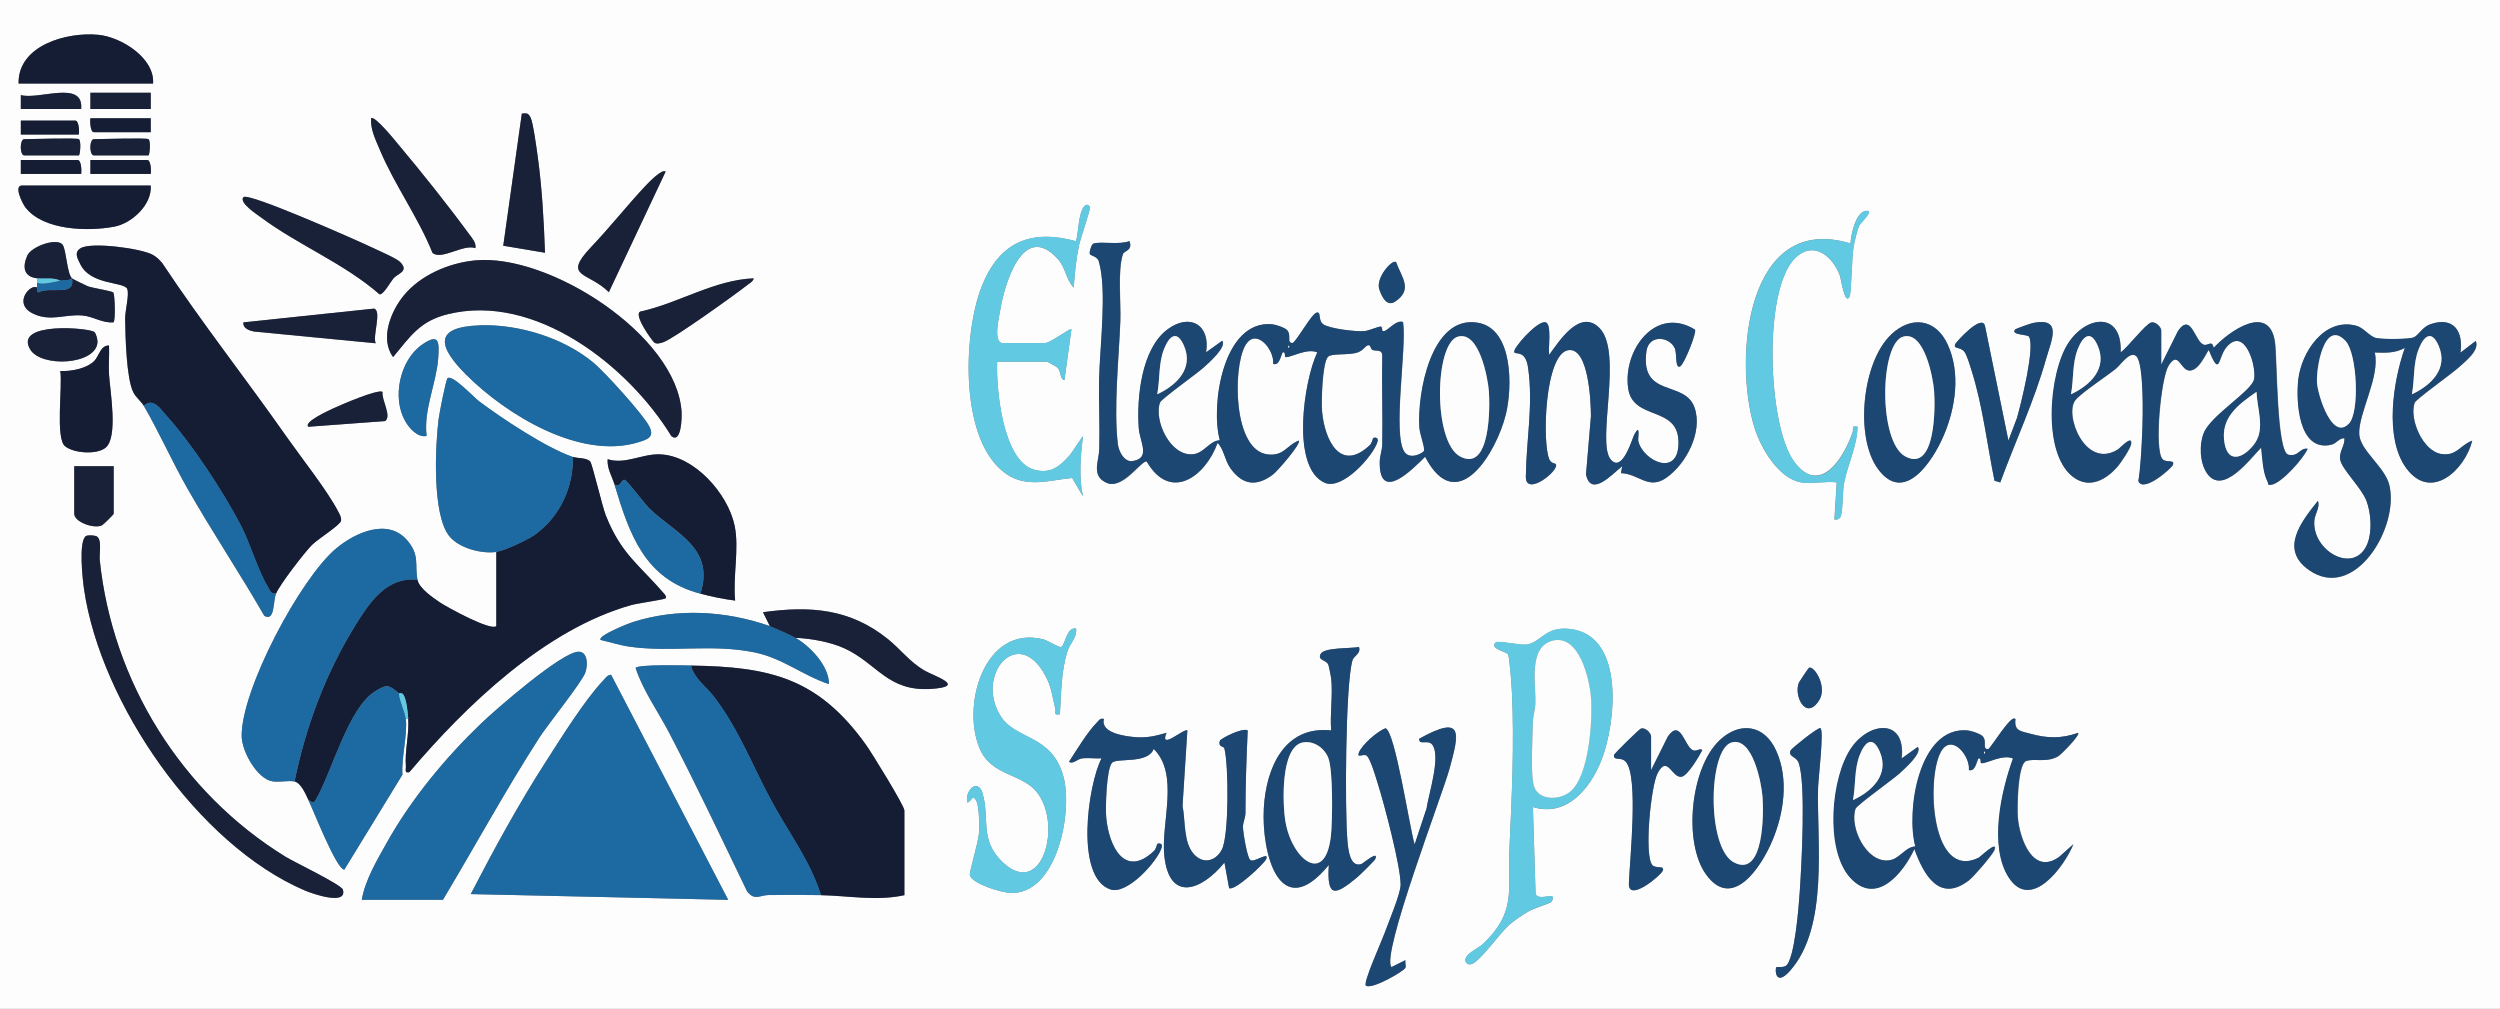 <svg xmlns="http://www.w3.org/2000/svg" id="Layer_2" viewBox="0 0 300 121.06"><rect x="0" y="0" width="300" height="121.06" fill="#808080" stroke="none"/><defs><style>.cls-1{fill:#61cae2;}.cls-2{fill:#192138;}.cls-3{fill:#1c6aa1;}.cls-4{fill:#151d35;}.cls-5{fill:#1c4773;}.cls-6{fill:#fdfdfd;}</style></defs><g id="Layer_1-2"><path class="cls-6" d="M300,0v121.06H0V0h300ZM18.37,10.02c.2-3.07-3.83-5.57-6.54-5.84-3.78-.38-9.69,1.25-9.6,5.84h16.14ZM9.74,13.08c.32-3.54-5.08-1.06-7.24-1.67v1.67h7.24ZM18.09,11.13h-7.24v1.95h7.24v-1.95ZM65.4,30.33c-.13-3.77-.35-7.77-.87-11.51-.13-.92-.55-4.11-.86-4.71-.3-.56-.44-.53-1.05-.48l-2.23,15.86,5.01.84ZM18.09,14.19h-7.24c-.07.4,0,1.67.42,1.67h6.82v-1.67ZM57.05,29.78c.1-.66-.36-1.15-.72-1.64-2.49-3.4-5.75-7.5-8.47-10.73-.29-.34-2.94-3.65-3.33-3.21-.09,1.34.56,2.6,1.06,3.8,1.75,4.19,4.6,8.09,6.31,12.34,1.05.94,3.72-1.11,5.15-.56ZM9.46,16.14c.07-.4,0-1.67-.42-1.67H2.5v1.67h6.96ZM9.46,16.7c-.27-.18-5.6,0-6.54,0-.57,0-.57,1.95,0,1.95h6.54c.14,0,.32-1.74,0-1.95ZM17.81,16.7c-.27-.18-5.6,0-6.54,0-.57,0-.57,1.95,0,1.95h6.54c.14,0,.32-1.74,0-1.95ZM9.74,20.87c.07-.4,0-1.67-.42-1.67H2.5v1.67h7.24ZM18.09,20.87c.07-.4,0-1.67-.42-1.67h-6.82v1.67h7.24ZM79.87,20.6c-.4-.39-2.06,1.33-2.37,1.66-2.23,2.37-4.24,4.93-6.55,7.37-3.52,3.71-.39,2.94,2.11,5.43l6.81-14.46ZM18.09,22.26H2.64c-1.02,0,.03,2.15.42,2.64,2.14,2.77,7.5,2.9,10.65,2.3,2.13-.4,4.55-2.66,4.38-4.94ZM29.22,23.66c-.59.65,1.7,2.13,2.14,2.45,4.4,3.28,9.97,5.51,14.19,9.21.47.07,1.29-1.46,1.65-1.89.53-.64,1.95-.84.82-1.99-.43-.44-2.58-1.36-3.3-1.71-1.5-.72-14.93-6.69-15.49-6.07ZM119.67,43.41h5.98c.07,0,1.16.61,1.24.7.47.49.26,1.35.84,1.52l.84-6.12c-.16-.17-2.55,1.67-3.2,1.67h-5.01c-1.25,0-.47-3.13-.34-3.95.51-3.06,2.7-10.72,6.87-6.2,1.02,1.1.99,2.47,1.95,3.48.12-1.66.3-3.44.64-5.07.17-.81,1.37-4.27,1.31-4.53s-.38-.52-.69-.14c-.7.84-.67,3.08-.98,4.18-5.53-1.52-9.27.19-11.34,5.49-2.23,5.7-2.69,18.59,3.01,22.46,2.47,1.68,5.16.72,7.87.46l1.29,2.2c-.52-2.38-.28-4.84,0-7.23l-1.52,2.23c-1.23,1.38-2.31,2.36-4.33,1.81-3.76-1.02-4.59-9.7-4.44-12.95ZM216.09,57.88c1.24.22,3-.16,4.31,0l-.28,4.45c.38.08.67-.1.79-.46.25-.79.16-2.88.4-4.05.44-2.16,1.54-4.33,1.59-6.62-.83-.14-.44.22-.59.65-1.04,3.1-3.96,7.76-7.05,3.5s-3.75-20.45.11-24.34c2.21-2.23,4.55-.3,5.43,2.11.11.3.56,3.52,1.13,2.5.25-.44.27-4.75.48-5.92.12-.68.43-2.06.7-2.64.16-.33,1.94-1.96.75-1.75s-1.75,2.85-1.81,3.9c-12.54-3.81-14.09,14-11.49,22.2.74,2.34,2.85,5.99,5.51,6.46ZM4.45,33.4v1.11c-.72-.56-3.02,1.89-.48,3.12,2.08,1.01,3.81.04,5.9.22,1.37.12,2.41.95,3.75.82.24-.23.16-3.27-.03-3.57-.11-.18-2.46-.54-3.02-.74-.24-.09-1.88-.89-1.95-.97-.59-.63-.66-3.28-1.09-3.99-.57-.95-3.77.12-4.27,1.28-.61,1.4-.39,2.53,1.18,2.71ZM135.53,28.94c-1.25.46-3.22.02-4.26.27-.28.07-.52.98-.49,1.22.04.29.89.28,1.09.93,1.01,3.41.11,10.41.04,14.13-.05,2.79.09,5.59.02,8.37-.04,1.49-1.08,3.24.9,4.09s4.14-2.73,4.79-2.57c2.84,4.92,7.06,1.8,8.5-2.23.78.76.83,2.04,1.55,3.04,1.46,2.05,3.16,2.24,5.14.72.47-.36,3.4-3.69,3.05-4.04-1.48.61-1.79,1.89-3.73,1.66-4.14-.49-4.19-10.24-2.73-12.99,1.27-2.38,3.57.42,3.4,2.14.73.19.87-.86,1.12-1.39.48-.13.12.57.42.57.65,0,2.56-1.11,3.75-.57-1.61,3.34-3.23,13.86.91,15.65,2.1.91,5.81-3.23,6.32-4.95.15-.51-.37-.55-.54-.4-.04.03-.11.57-.4.84-3.53,3.32-5.41-.63-5.72-4.05-.1-1.15.02-5.75.69-6.54.41-.49,2.58-.17,3.61-.56.62-.24.89-.73,1.13-.82.47-.19.32.38.62.53.38.19,1.18-.15,1.18.71-.06,3.53.07,7.06,0,10.59-.01.74-.31,1.42-.31,2.21-.01,4.79,3.8.95,5.45-.69,3.83,7.39,8.55-.5,9.68-5.07.78-3.16.93-10.27-3.34-11.01-5.66-.98-7.3,8.58-7.03,12.59.05.74.64,2.29.57,2.75-.04.25-1.68,1.19-2.37.15-1.45-2.15.31-12.5-.16-15.57-.89-.38-2.03,1.37-2.47,1.06-.05-.04-.02-.51-.19-.52-.31-.03-1.38.48-1.96.54-.99.1-4.2-.29-4.96-.82-.69-.49-.18-1.65-.85-1.37-.61.26-2.1,3.03-2.79,3.61-.82.06-.12-.89-.69-1.53-.26-.3-1.37-.67-1.81-.71-5.9-.53-7.4,9.77-6.27,13.92-1.27.06-1.85,1.54-3.22,1.68-2.71.27-4.72-4.03-3.96-6.21.15-.42,4.48-3.51,5.25-4.21.54-.5,2.79-2.44,2.22-3.2l-1.94,1.39c.54-3.28-1.91-4.75-4.59-2.78-3.17,2.32-3.74,8.22-3.49,11.84.11,1.68,1.51,3.66-.76,3.99-1,.14-1.65-1.19-1.75-2.04-.51-4.32.12-10.33.3-14.74.09-2.19-.34-6.11.31-8.05.15-.44,1.21-.41.79-1.56ZM17.25,48.7c1.88,3.23,3.39,6.68,5.24,9.93,2.94,5.16,6.27,10.14,9.22,15.27,1.28.75,1.04-1.74,1.4-2.65.42-1.06,3.41-4.94,4.31-5.85.72-.73,3.45-2.43,3.5-2.92.04-.42-.16-.72-.33-1.07-1.29-2.51-4.39-6.41-6.13-8.89-4.92-7.02-10.24-13.77-14.98-20.92-.34-.42-.71-.78-1.19-1.04-1.39-.76-7.44-1.58-8.66-.75-.77.52-.32,1.21,0,1.89,1.21,2.56,5.32,2.08,5.64,2.99.25.72-.27,2.56-.26,3.59.03,2.1.15,7.09.97,8.77.33.67.96,1.11,1.27,1.65ZM56.99,31.25c-3.14.31-6.54,1.76-8.56,4.24-1.54,1.89-2.86,5.17-1.26,7.36,2.07-2.48,3.19-4.31,6.54-5.14,10.48-2.61,21.67,6.16,26.85,14.62,1.19.96,1.28-2.19,1.23-2.89-.56-9.2-15.93-19.07-24.8-18.19ZM167.53,31.45c-.48-.36-2.46,1.92-2.02,3.26.31.95.91,2.14,1.9,1.49,2.2-1.45.75-2.95.12-4.74ZM90.45,33.4c-4.72.2-8.89,2.92-13.44,3.95-1.33.06,1.32,3.67,1.52,3.78.32.18.75.03,1.07-.07,1.22-.41,8.67-5.75,10.1-6.88.27-.21.67-.42.74-.78ZM45.08,41.19c-.37-.92.75-3.86-.18-4.15l-15.68,1.65c-.09.72.7.98,1.27,1.1l14.6,1.41ZM185.9,42.58c-.14-.69.35-3.68-.43-3.89-.97-.26-4.07,3.25-3.75,3.61.25.28,1.34-.28,1.65,1.84.64,4.47-.22,8.68-.27,13.07-.03,2.5,4.11-.79,3.59-1.5-.08-.11-.52-.09-.74-.51-.92-1.79-.63-12.9,2.32-13.18,2.4-.23,2.65,6.36,2.64,7.96l-.59,6.95c.58,2.83,3.14-.02,4.34-.97l-.14.83c2.12.06,3.27,2.05,5.43.56,2.4-1.67,4.4-5.51,3.4-8.41-1.16-3.38-6.55-1.1-5.78-6.77.28-2.07,2.8-1.8,3.42-.33.24.56.01,2.45.62,2.15.49-.24,2.03-4.11,1.79-4.42-4.76-2.93-8.68,2.5-8.02,7.05.57,3.92,5.98,2.03,6.04,6.42s-4.34,2.25-4.83-.13c-.06-.3.31-2.2-.47-.76-.25.47-1.45,4.73-2.85,2.98-1.72-2.13,1.54-12.91-1.35-15.77-2.35-2.33-4.83,1.61-6.02,3.24ZM226.91,40.17c-3.44,3.28-4.34,12.19-1.61,16.02,3.18,4.48,6.65-.88,7.96-3.97,1.42-3.33,2.02-7.47.47-10.87-1.41-3.1-4.37-3.53-6.82-1.19ZM241.01,52.87l-2.81-13.75c-.36-1.55-3.51,1.97-3.59,2.2-.2.6.57.26,1.09.86.33.38.69,1.64.86,2.2,1.35,4.19,1.9,8.99,2.78,13.31l.69.2c1.77-4.82,4.12-9.88,5.5-14.82.62-2.2,2.02-5.01-1.54-4.32-.28.05-2.07.69-2.15.77-.65.69,1.46.6,1.63.87.78,1.21-.96,8.07-1.43,9.76l-1.03,2.72ZM259.37,43.69v-4.04c0-.35-.64-1.1-1.2-.94-.69.19-2.84,3.05-3.67,3.58.2-4.85-3.97-4.5-6.21-1.21-2.42,3.55-3.32,13.79.8,16.36,1.86,1.16,3.72.05,4.99-1.38.41-.46,1.6-2.23,1.68-2.77.17-1.17-1.3.47-1.58.65-3.94,2.47-6.5-4.23-5.1-5.93.76-.92,3.71-2.83,4.86-3.77.59-.48,1.61-2.09,2.39-1.54,1.34.94.75,12.87.3,15.02.54,1.51,3.97-1.5,4.14-1.93.27-.69-.83-.21-1.25-.69-1.01-1.15-.19-9.76.74-11.23,1.07-1.69,1.38.15,2.19.52,1.33.61,2.45-2.38,2.64-2.38,1.37,3.42,1.05.87,2.13-.37,2.15-2.48,3.57,2.15,3.31,3.84-.22,1.42-5.2,4.35-6.05,6.49-.56,1.4-.48,3.52.36,4.79,1.87,2.83,5.2-1.7,6.53-3.05.14,1.25.19,2.99.77,4.1.13.25-.08.46.48.36,1.19-.21,3.81-3.12,4.32-4.31-.96-.14-1.08,1.01-2.32.71-1.42-.34-1.33-11.61-1.6-13.49-.67-4.75-5.49-1.35-7.35.67-.23-1.04-.67-.16-1.25-.4-1.03-.44-1.47-3.88-3.02-1.64l-1.99,3.99ZM295.27,42.3c.36-2.56-.84-4.3-3.55-3.4-1.01.33-1.48,1.34-2.03,1.59s-3.82.25-4.53.09c-.82-.19-1.47-1.23-2.41-1.48-3.8-1.01-6.55,3.14-6.94,6.44-.3,2.57-.01,8.76,3.95,7.84.66-.15.92-.8,1.59-.78.06.93-.67,1.6-.51,2.57.19,1.15,2.55,3.36,3.15,4.95.55,1.45.7,3.66.12,5.12-1.52,3.83-6.66.92-6.38-2.75.06-.84.72-1.59.43-2.37-2,2.52-4.62,5.81-1.07,8.3,5.46,3.83,10.87-5.12,9.64-10.2-.53-2.17-3.49-4.13-3.61-6.07-.16-2.48,2.54-6.95,1.86-9.84,1.26.05,2.49.09,3.62-.56-1.41,4.02-2.5,10.82.17,14.45,2.97,4.03,7.04.18,7.91-3.31-1.43.55-1.88,1.88-3.68,1.61-2.25-.33-3.91-4.21-3.23-6.16.15-.42,4.48-3.51,5.25-4.21s2.59-2.08,2.08-3.2l-1.81,1.39ZM57.55,39.04c-5.64.19-4.9,2.63-1.62,5.91,4.81,4.82,13.69,10.26,20.66,8.12,1.18-.36,2-.66,1.29-1.97-.79-1.46-5.26-6.4-6.64-7.56-3.59-3.01-9.03-4.67-13.69-4.51ZM11.34,39.86c-.52-.52-9.66-1.31-7.74,2.04,1.3,2.27,7.97,1.9,8.1-.84.01-.31-.15-.98-.36-1.19ZM51.2,52.32c-.39-3.14,1.17-6.31,1.39-9.33.15-2.06.08-3.03-1.92-1.65-2.69,1.85-3.67,6.41-2.02,9.22.5.86,1.48,1.97,2.56,1.75ZM13.08,41.47c-1.01-.04-1.22,1.32-1.76,1.85-.92.92-2.8,1.27-4.08,1.21.29,1.75-.62,8.07.58,9.03,1.04.83,3.8,1.04,4.86.17,1.53-1.25.53-6.84.41-8.78-.07-1.15.05-2.32,0-3.47ZM59.55,66.23v8.91c-.64.62-5.87-2.24-6.76-2.84-.84-.57-2.51-1.69-2.7-2.73-.33-1.84.3-2.95-1.24-4.74-2.33-2.7-6.24-.9-8.5.98-4.31,3.58-11.43,16.99-11.35,22.55.03,1.78,1.83,5.11,3.71,5.41.82.13,1.93-.14,2.63.02.8.18,1.35,1.58,1.67,2.23.58,1.16,3.36,8.33,4.31,8.34l6.97-11.39c-.14-2.05.62-4.77.41-6.69h.28c.12,1.98-.43,3.8-.28,5.71.03.41-.22.8.41.69,6.78-8.01,16.33-17.18,26.68-20.07.67-.19,3.93-.65,4.07-.8s-.02-.38-.17-.55c-2.98-3.46-5.17-4.76-7-9.39-.44-1.1-1.63-6.18-1.87-6.47-.4-.47-1.54-.37-2.09-.56-3.15-1.07-8.52-4.62-11.26-6.69-.62-.46-3.15-3.2-3.76-2.77-.21.14-1,4.29-1.08,4.9-.42,3.29-.77,11.39,1.23,14,1.15,1.5,3.89,2.22,5.69,1.96ZM45.91,47.04c-.44-.43-5.12,1.59-5.94,1.98-.3.14-3.62,1.61-2.96,2.19l9.2-.68c.84-.58-.47-2.6-.3-3.49ZM84.04,71.24c1.41.37,2.73.65,4.17.83-.29-2.88.51-6.2-.06-8.98-.79-3.85-4.83-8.43-8.98-8.57-2.15-.07-4.19,1.26-6.26.58-.09,1.12.53,2.05.83,3.06,1.81,6.01,3.63,11.33,10.3,13.08ZM13.64,55.94h-4.73v5.71c0,.98,2.34,1.84,3.33,1.39.14-.06,1.4-1.29,1.4-1.39v-5.71ZM10.33,64.32c-.94.6-.41,5.27-.24,6.43,2,13.61,13.66,30.64,26.5,36.12.81.35,5.1,1.87,4.56-.1-.16-.59-5.82-3.3-6.9-3.96-12.47-7.68-20.77-20.99-22.28-35.6-.08-.79.33-2.61-.46-2.88-.26-.09-.97-.13-1.18,0ZM95.45,76.53c1.85.08,4.16.49,5.84,1.25,3.97,1.8,5.19,5.23,10.45,4.88,4.38-.29.35-1.51-.86-2.23-1.76-1.04-2.83-2.53-4.33-3.74-4.56-3.67-9.34-4.02-15-3.23l.83,1.67c-5.29-1.85-11.1-2.19-16.48-.48-.4.13-4.23,1.63-3.84,2.14,1.16.26,2.33.64,3.51.81,5.01.7,9.81-.36,14.91.67,3.42.69,5.78,2.75,8.98,3.82.03-2.16-2.22-4.52-4.03-5.57ZM129.13,75.42c-1.17-.21-1.31,2.1-1.82,2.22-.28.06-1.57-.78-2.12-.92-7.17-1.81-9.95,8.23-7.51,13.36,1.4,2.94,4.82,2.79,6.6,4.81,3.3,3.76.87,13.05-3.9,8.63-2.92-2.7-1.56-5.38-2.49-8.36-.57-1.82-2.12-.32-1.82,1.13.29.03.56-.55.69-.55.86,0,.75,3.66.71,4.32-.08,1.03-1.17,4.62-1.09,4.95.27,1.07,3.81,2.09,4.84,2.14,5.6.26,7.54-9.68,6.4-13.93-1.37-5.09-5.68-4.39-7.51-7.24-3.17-4.9,1.97-11.02,5.28-5,.83,1.5.85,2.49,1.24,4.06.12.47-.27.81.56.67.16-2.5.14-5.17.91-7.57.32-1,1.18-1.63,1.03-2.72ZM183.95,96.85c4.05,1.24,6.86-2.21,8.2-5.57,1.75-4.4,2.91-14.96-3.69-15.79-3.01-.38-3.53,1.6-5.23,1.86-.81.12-3.49-.51-3.74-.26-.81.79,1.32,1.1,1.48,1.45.18.38.43,3.77.46,4.54.3,6.16-.01,12.5-.29,18.63-.23,5.13.88,7.71-3.18,11.57-.6.56-2.32,1.24-2.09,2.08.09.32.46.48.84.29,1.11-.57,3.21-3.58,4.32-4.59.62-.57,1.71-1.3,2.45-1.72.58-.33,2.59-.97,2.67-1.09.96-1.5-1.55.05-1.88-.99l-.32-10.39ZM159.74,81.4c.22,1.96-.16,4.26,0,6.26-5.62-.61-7.81,4.5-8.08,9.31-.3,5.42,1.92,14.01,7.8,6.83-.27,4.06.81,3.62,3.35,1.53.32-.26,2.14-2.05,2.22-2.23.49-1.15-1.49.53-1.66.59-1.4.45-1.59-1.81-1.68-2.81-.32-3.53-.25-18.74.61-21.65.15-.5,1.04-.79.78-1.58-1,.19-4.17.01-4.6.83s.7.69.93,1.31c.05.14.31,1.41.33,1.62ZM53.15,107.98c3.87-6.46,7.5-13.12,11.57-19.46,1.05-1.64,5.12-6.67,5.53-7.83.29-.82.33-2.47-.81-2.49-1.96-.03-9.97,6.95-11.7,8.61-4.33,4.16-8.37,9.05-11.31,14.29-1.18,2.11-2.62,4.53-3.01,6.87h9.74ZM82.93,79.87c-.99-.01-6.37-.16-6.67.29.87,2.67,2.7,5.23,4.03,7.78,3.27,6.26,6.29,12.67,9.35,19.03.92,1.17,1.51.45,2.59.44,2.08-.02,4.19-.03,6.27.01,3.29.07,6.74.73,10.02,0v-10.16c0-.57-3.96-6.97-4.62-7.9-5.73-7.98-11.45-9.35-20.98-9.49ZM217.07,80.15c-.09.06-1.14,1.64-1.19,1.74-.68,1.54.81,4.7,2.42,2.14,1.04-1.64-.67-4.27-1.23-3.88ZM87.38,107.98l-14.05-27.01c-.48.04-.68.42-.97.72-2.2,2.32-5.01,6.82-6.8,9.62-3.31,5.14-6.26,10.55-9.07,15.98l30.89.69ZM132.47,86.27c-.47-.1-.56.15-.83.42-1.13,1.15-2.45,3.34-3.35,4.72.47.34.96-.32,1.55-.4.76-.1,1.58.03,2.35-.01-1.65,3.21-3.22,14.36,1.1,15.74,2,.64,5.64-3.38,6.12-5.05.15-.51-.37-.55-.54-.4-.04.03-.11.57-.4.84-3.53,3.32-5.41-.63-5.72-4.05-.1-1.15.02-5.75.69-6.54.54-.64,4.3.19,5.01-1.67,3.07,3.02.9,8.75,1.26,12.66.53,5.83,4.47,4.37,7.23.98l.56,3.06c.62.42,4.2-2.9,4.45-3.48.43-1-1.57.54-1.91.1-.37-.23-.88-3.36-.88-3.98,0-.51.3-1.07.3-1.67,0-3.32.12-6.59.27-9.89-.6-.38-3.27.98-3.35,1.26-.21.79.48.61.55.89.52,1.95.57,10.47-.3,12.15-.7,1.34-2.17,1.8-3.31.6-1.34-1.42-1.04-4.05-1.41-5.85l.58-9.04c-.32-.36-3.43,2.49-2.5.28-1.33.37-2.31.63-3.72.52-1.26-.1-4.26-.51-3.79-2.19ZM241.84,86.27c-.49-.54-2.77,3.27-3.2,3.62-.82.06-.12-.89-.69-1.53-.26-.3-1.37-.67-1.81-.71-5.9-.53-7.4,9.77-6.27,13.92-1.27.06-1.85,1.54-3.22,1.68-2.71.27-4.72-4.03-3.96-6.21.15-.42,4.48-3.51,5.25-4.21.54-.5,2.79-2.44,2.22-3.2l-1.94,1.39c.54-4.74-3.72-4.51-5.97-1.37-2.52,3.51-3.2,12.44-.16,15.71s6.31-.57,7.66-3.48c1.12,3.06,2.98,6.51,6.55,3.76.58-.45,2.83-3.05,3.05-3.63.5-1.29-1.71.84-1.87.91-5.73,2.8-6.31-9.42-4.58-12.65,1.27-2.38,3.57.42,3.4,2.14.73.19.87-.86,1.12-1.39.48-.13.12.57.42.57.65,0,2.56-1.11,3.75-.57-1.43,3.93-2.91,10.55-.51,14.28,2.65,4.11,6.64-1.29,7.75-3.99l-1.69,1.51c-3.18,2.28-4.75-2.14-4.98-4.72-.09-1.04-.03-6.43,1.01-6.78s2.48.26,3.87-.59c.31-.19,2.63-2.52,2.36-2.79-2.03.72-3.74.67-5.8.09-1.11-.31-1.9-.29-1.72-1.76ZM169.76,101.3c-.57-1.77-2.34-13.66-3.5-13.91-.99.39-2.79,1.96-3.18,2.92-.3.75.62.04.97.4.46.46,1.09,2.67,1.33,3.42.75,2.39,2.73,9.86,2.71,12.05-.01,1.11-1.48,4.54-1.94,5.84-.32.89-2.59,5.9-2.23,6.26.8.49,4.62-1.8,4.74-2.14.08-.23-.05-.63,0-.92l-1.67.83c-1.3-1.4,6.1-20.65,6.96-23.79,1.19-4.33,1.71-6.57-3.62-3.62-.08.86,1,.07,1.53.69,1.12,1.31-.42,6.01-.66,7.69l-1.42,4.28ZM198.14,92.39v-4.04c0-.35-.64-1.1-1.2-.94-.22.06-3.16,2.96-3.25,3.17-.06.78.82.17,1.41.81,1.58,1.73.46,11.92.38,14.63-.07,2.29,3.83-.98,4.06-1.54.27-.69-.83-.21-1.25-.69-1-1.14-.18-9.52.65-11.05,1.22-2.26,1.72.75,2.92.44.71-.19,2.05-2.43,2.42-3.17-.24-.32-.65.2-1.11.01-1.02-.42-1.48-3.88-3.02-1.64l-1.99,3.99ZM206.31,88.87c-3.44,3.28-4.34,12.19-1.61,16.02,3.18,4.48,6.65-.88,7.96-3.97,1.42-3.33,2.02-7.47.47-10.87-1.41-3.1-4.37-3.53-6.82-1.19ZM218.46,87.39c-.25-.19-3.5,2.45-3.59,2.67-.32.78.68.68.97,1.49.89,2.51.35,12.3.13,15.47-.1,1.51-.59,8.24-1.69,8.9-.36.22-1.06.09-1.11.14-.2.18-.16,2.49,1.66.41,4.64-5.29,3.17-15.34,3.34-21.99.03-1.03.72-6.75.29-7.08Z"></path><path class="cls-4" d="M68.74,54.82c.55.19,1.68.09,2.09.56.25.29,1.44,5.37,1.87,6.47,1.83,4.63,4.02,5.93,7,9.39.15.17.31.4.17.55s-3.4.61-4.07.8c-10.36,2.89-19.9,12.06-26.68,20.07-.63.12-.38-.28-.41-.69-.15-1.91.4-3.73.28-5.71-.05-.76-.2-2.25-.56-2.87-.2-.34-.51-.15-.56-.19-1.17-1-1.41-1.16-2.87-.23-3.25,2.05-5.17,9.7-7.08,12.96-.37.62-.37.34-.9.07-.32-.65-.87-2.04-1.67-2.23,1.33-6.55,3.76-13.04,7.29-18.73,1.7-2.75,3.75-5.86,7.46-5.48.19,1.04,1.86,2.16,2.7,2.73.89.6,6.12,3.46,6.76,2.84v-8.91c.93-.13,3.7-1.41,4.54-2,3.02-2.11,4.74-5.72,4.64-9.41Z"></path><path class="cls-3" d="M87.38,107.98l-30.89-.69c2.81-5.42,5.76-10.84,9.07-15.98,1.8-2.79,4.6-7.3,6.8-9.62.29-.3.49-.68.97-.72l14.05,27.01Z"></path><path class="cls-5" d="M135.53,28.94c.42,1.16-.64,1.13-.79,1.56-.65,1.94-.23,5.86-.31,8.05-.17,4.41-.81,10.43-.3,14.74.1.85.75,2.18,1.75,2.04,2.27-.33.87-2.31.76-3.99-.25-3.62.32-9.52,3.49-11.84,2.68-1.96,5.13-.5,4.59,2.78l1.94-1.39c.57.76-1.68,2.71-2.22,3.2-.76.7-5.1,3.79-5.25,4.21-.76,2.18,1.25,6.48,3.96,6.21,1.36-.13,1.95-1.61,3.22-1.68-1.13-4.15.37-14.45,6.27-13.92.44.04,1.55.41,1.81.71.57.65-.13,1.59.69,1.53.69-.59,2.18-3.36,2.79-3.61.67-.28.17.88.85,1.37.75.54,3.97.92,4.96.82.58-.06,1.65-.57,1.96-.54.17.02.14.49.19.52.44.31,1.58-1.44,2.47-1.06.46,3.07-1.29,13.41.16,15.57.7,1.04,2.33.09,2.37-.15.07-.46-.52-2.01-.57-2.75-.28-4.01,1.37-13.58,7.03-12.59,4.27.74,4.13,7.85,3.34,11.01-1.13,4.57-5.85,12.47-9.68,5.07-1.65,1.64-5.46,5.48-5.45.69,0-.79.3-1.47.31-2.21.06-3.53-.07-7.06,0-10.59,0-.86-.81-.52-1.18-.71-.3-.16-.15-.72-.62-.53-.24.09-.5.59-1.13.82-1.03.39-3.2.07-3.61.56-.67.78-.79,5.38-.69,6.54.31,3.42,2.19,7.37,5.72,4.05.29-.27.37-.81.4-.84.17-.15.69-.11.54.4-.5,1.72-4.22,5.86-6.32,4.95-4.13-1.79-2.51-12.31-.91-15.65-1.19-.54-3.1.57-3.75.57-.3,0,.07-.69-.42-.57-.25.53-.39,1.59-1.12,1.39.17-1.73-2.13-4.52-3.4-2.14-1.46,2.75-1.41,12.5,2.73,12.99,1.94.23,2.25-1.05,3.73-1.66.35.35-2.58,3.68-3.05,4.04-1.98,1.52-3.68,1.33-5.14-.72-.71-1.01-.77-2.28-1.55-3.04-1.44,4.02-5.66,7.14-8.5,2.23-.65-.16-2.9,3.39-4.79,2.57s-.93-2.6-.9-4.09c.07-2.79-.07-5.58-.02-8.37.07-3.72.98-10.72-.04-14.13-.19-.65-1.04-.64-1.09-.93-.04-.24.21-1.16.49-1.22,1.05-.25,3.02.19,4.26-.27ZM138.87,47.31c2.33-1.08,4.39-3.1,3.2-5.84-.84-1.93-1.76-1.13-2.38.4-.69,1.73-.48,3.63-.82,5.44ZM174.97,40.39c-2.83.77-3.04,12.65.25,14.39,3.65,1.94,3.59-5.98,3.44-7.89-.13-1.62-1.17-7.18-3.69-6.5ZM154.59,41.47v.28c.18-.09.18-.19,0-.28Z"></path><path class="cls-4" d="M33.12,71.24c-.66.03-.72-.39-.98-.82-1.21-1.98-2.09-5.2-3.32-7.53-2.13-4.02-5.75-9.56-8.78-12.93-.76-.85-1.65-2.31-2.78-1.26-.31-.54-.94-.99-1.27-1.65-.82-1.68-.94-6.67-.97-8.77-.01-1.03.51-2.87.26-3.59-.32-.91-4.42-.43-5.64-2.99-.32-.68-.78-1.37,0-1.89,1.22-.82,7.27,0,8.66.75.48.26.85.62,1.19,1.04,4.74,7.15,10.06,13.9,14.98,20.92,1.74,2.48,4.84,6.38,6.13,8.89.18.35.38.66.33,1.07-.05.5-2.77,2.19-3.5,2.92-.9.91-3.89,4.79-4.31,5.85Z"></path><path class="cls-4" d="M82.93,79.87c9.53.14,15.25,1.51,20.98,9.49.67.93,4.62,7.33,4.62,7.9v10.16c-3.28.73-6.72.07-10.02,0-1.3-4.16-3.97-7.63-5.99-11.4-2.27-4.23-3.88-8.51-6.82-12.38-.88-1.16-2.45-2.25-2.78-3.76Z"></path><path class="cls-3" d="M53.15,107.98h-9.74c.39-2.34,1.83-4.76,3.01-6.87,2.95-5.25,6.98-10.13,11.31-14.29,1.73-1.67,9.74-8.64,11.7-8.61,1.15.02,1.1,1.67.81,2.49-.4,1.16-4.47,6.19-5.53,7.83-4.08,6.34-7.7,12.99-11.57,19.46Z"></path><path class="cls-3" d="M50.09,69.57c-3.71-.38-5.76,2.73-7.46,5.48-3.53,5.69-5.96,12.18-7.29,18.73-.7-.16-1.81.11-2.63-.02-1.89-.3-3.69-3.63-3.71-5.41-.08-5.56,7.04-18.96,11.35-22.55,2.26-1.88,6.17-3.68,8.5-.98,1.55,1.79.91,2.9,1.24,4.74Z"></path><path class="cls-5" d="M259.37,43.69l1.99-3.99c1.55-2.24,1.99,1.2,3.02,1.64.58.25,1.01-.63,1.25.4,1.86-2.02,6.69-5.42,7.35-.67.26,1.88.18,13.15,1.6,13.49,1.24.3,1.36-.85,2.32-.71-.51,1.19-3.13,4.11-4.32,4.31-.56.1-.34-.11-.48-.36-.58-1.11-.63-2.85-.77-4.1-1.32,1.35-4.65,5.88-6.53,3.05-.84-1.27-.92-3.38-.36-4.79.85-2.14,5.83-5.07,6.05-6.49.27-1.69-1.16-6.32-3.31-3.84-1.07,1.24-.75,3.8-2.13.37-.19,0-1.31,2.98-2.64,2.38-.81-.37-1.12-2.22-2.19-.52-.93,1.47-1.75,10.08-.74,11.23.42.48,1.53,0,1.25.69-.17.43-3.6,3.44-4.14,1.93.45-2.15,1.04-14.09-.3-15.02-.78-.54-1.8,1.06-2.39,1.54-1.15.94-4.1,2.85-4.86,3.77-1.4,1.7,1.16,8.4,5.1,5.93.29-.18,1.75-1.82,1.58-.65-.08.54-1.27,2.31-1.68,2.77-1.27,1.43-3.13,2.55-4.99,1.38-4.12-2.57-3.22-12.81-.8-16.36,2.24-3.29,6.42-3.64,6.21,1.21.83-.54,2.98-3.4,3.67-3.58.56-.15,1.2.6,1.2.94v4.04ZM248.52,47.31c2.33-1.08,4.39-3.1,3.2-5.84-.84-1.93-1.76-1.13-2.38.4-.69,1.73-.48,3.63-.82,5.44ZM270.78,47.03c-2.24,1.56-4.38,3.14-3.83,6.2.49,2.67,2.58,1.5,3.67-.09,1.18-1.73.23-4.1.16-6.1Z"></path><path class="cls-3" d="M82.93,79.87c.32,1.51,1.89,2.6,2.78,3.76,2.94,3.88,4.55,8.15,6.82,12.38,2.02,3.78,4.69,7.24,5.99,11.4-2.08-.04-4.19-.03-6.27-.01-1.08,0-1.67.73-2.59-.44-3.07-6.36-6.09-12.77-9.35-19.03-1.33-2.55-3.17-5.11-4.03-7.78.3-.45,5.68-.3,6.67-.29Z"></path><path class="cls-3" d="M68.74,54.82c.1,3.69-1.62,7.3-4.64,9.41-.84.59-3.61,1.87-4.54,2-1.8.25-4.54-.47-5.69-1.96-2-2.62-1.65-10.72-1.23-14,.08-.62.87-4.76,1.08-4.9.61-.42,3.15,2.31,3.76,2.77,2.75,2.07,8.11,5.62,11.26,6.69Z"></path><path class="cls-5" d="M241.84,86.27c-.18,1.47.61,1.45,1.72,1.76,2.06.58,3.76.63,5.8-.09.27.27-2.04,2.6-2.36,2.79-1.39.84-2.82.24-3.87.59s-1.1,5.74-1.01,6.78c.23,2.58,1.81,7,4.98,4.72l1.69-1.51c-1.1,2.7-5.09,8.1-7.75,3.99-2.4-3.73-.92-10.35.51-14.28-1.19-.54-3.1.57-3.75.57-.3,0,.07-.69-.42-.57-.25.53-.39,1.59-1.12,1.39.17-1.73-2.13-4.52-3.4-2.14-1.72,3.23-1.14,15.45,4.58,12.65.16-.08,2.37-2.21,1.87-.91-.23.58-2.47,3.18-3.05,3.63-3.57,2.74-5.43-.7-6.55-3.76-1.35,2.92-4.53,6.86-7.66,3.48s-2.35-12.2.16-15.71c2.25-3.14,6.51-3.37,5.97,1.37l1.94-1.39c.57.76-1.68,2.71-2.22,3.2-.76.7-5.1,3.79-5.25,4.21-.76,2.18,1.25,6.48,3.96,6.21,1.36-.13,1.95-1.61,3.22-1.68-1.13-4.15.37-14.45,6.27-13.92.44.04,1.55.41,1.81.71.57.65-.13,1.59.69,1.53.43-.35,2.72-4.15,3.2-3.62ZM222.36,96.01c2.33-1.08,4.39-3.1,3.2-5.84-.84-1.93-1.76-1.13-2.38.4-.69,1.73-.48,3.63-.82,5.44ZM238.08,90.17v.28c.18-.09.18-.19,0-.28Z"></path><path class="cls-2" d="M56.99,31.25c8.87-.88,24.24,8.99,24.8,18.19.04.7-.04,3.85-1.23,2.89-5.18-8.46-16.38-17.23-26.85-14.62-3.35.83-4.47,2.66-6.54,5.14-1.6-2.19-.28-5.47,1.26-7.36,2.02-2.48,5.42-3.93,8.56-4.24Z"></path><path class="cls-5" d="M295.27,42.3l1.81-1.39c.51,1.13-1.3,2.48-2.08,3.2s-5.1,3.79-5.25,4.21c-.68,1.96.98,5.84,3.23,6.16,1.8.26,2.25-1.07,3.68-1.61-.86,3.5-4.94,7.35-7.91,3.31-2.67-3.63-1.58-10.43-.17-14.45-1.13.65-2.35.6-3.62.56.69,2.9-2.02,7.37-1.86,9.84.13,1.94,3.09,3.9,3.61,6.07,1.23,5.08-4.18,14.03-9.64,10.2-3.55-2.49-.94-5.78,1.07-8.3.29.78-.36,1.53-.43,2.37-.28,3.67,4.86,6.58,6.38,2.75.58-1.46.43-3.66-.12-5.12-.6-1.59-2.96-3.79-3.15-4.95-.16-.97.57-1.64.51-2.57-.67-.03-.93.62-1.59.78-3.96.92-4.25-5.28-3.95-7.84.39-3.3,3.14-7.45,6.94-6.44.94.25,1.59,1.29,2.41,1.48.71.16,3.96.17,4.53-.09s1.02-1.26,2.03-1.59c2.71-.9,3.91.85,3.55,3.4ZM281.84,50.86c1.36-1.37,1.01-8.45-.37-9.93-2.56-2.76-3.59,3.3-3.43,5.1.12,1.36,1.76,6.88,3.79,4.83ZM289.43,47.31c2.33-1.08,4.39-3.1,3.2-5.84-.84-1.93-1.76-1.13-2.38.4-.69,1.73-.48,3.63-.82,5.44Z"></path><path class="cls-3" d="M57.55,39.04c4.66-.16,10.1,1.5,13.69,4.51,1.38,1.15,5.85,6.09,6.64,7.56.71,1.31-.11,1.61-1.29,1.97-6.97,2.13-15.85-3.31-20.66-8.12-3.28-3.28-4.02-5.72,1.62-5.91Z"></path><path class="cls-5" d="M185.9,42.58c1.19-1.63,3.67-5.57,6.02-3.24,2.89,2.86-.37,13.64,1.35,15.77,1.41,1.74,2.6-2.52,2.85-2.98.78-1.43.4.46.47.76.5,2.38,4.89,4.54,4.83.13s-5.47-2.5-6.04-6.42c-.66-4.54,3.26-9.98,8.02-7.05.23.32-1.3,4.18-1.79,4.42-.61.3-.38-1.59-.62-2.15-.63-1.47-3.14-1.74-3.42.33-.77,5.67,4.62,3.39,5.78,6.77,1,2.9-1,6.74-3.4,8.41-2.15,1.5-3.3-.5-5.43-.56l.14-.83c-1.2.96-3.76,3.8-4.34.97l.59-6.95c0-1.6-.24-8.19-2.64-7.96-2.95.29-3.24,11.39-2.32,13.18.22.43.66.41.74.51.52.71-3.62,4-3.59,1.5.05-4.39.91-8.6.27-13.07-.3-2.12-1.4-1.55-1.65-1.84-.32-.36,2.78-3.88,3.75-3.61.78.21.29,3.2.43,3.89Z"></path><path class="cls-5" d="M132.47,86.27c-.47,1.69,2.53,2.09,3.79,2.19,1.42.11,2.39-.15,3.72-.52-.92,2.21,2.18-.64,2.5-.28l-.58,9.04c.37,1.8.07,4.43,1.41,5.85,1.14,1.21,2.61.75,3.31-.6.87-1.68.82-10.21.3-12.15-.07-.28-.76-.1-.55-.89.07-.28,2.75-1.64,3.35-1.26-.14,3.3-.27,6.58-.27,9.89,0,.6-.3,1.16-.3,1.67,0,.63.51,3.75.88,3.98.34.43,2.34-1.11,1.91-.1-.25.58-3.82,3.9-4.45,3.48l-.56-3.06c-2.76,3.39-6.7,4.85-7.23-.98-.35-3.9,1.82-9.64-1.26-12.66-.71,1.86-4.47,1.03-5.01,1.67-.67.78-.79,5.38-.69,6.54.31,3.42,2.19,7.37,5.72,4.05.29-.27.37-.81.4-.84.17-.15.69-.11.54.4-.48,1.66-4.12,5.68-6.12,5.05-4.32-1.38-2.75-12.53-1.1-15.74-.77.05-1.59-.09-2.35.01-.58.08-1.08.74-1.55.4.89-1.38,2.21-3.57,3.35-4.72.27-.27.36-.53.83-.42Z"></path><path class="cls-1" d="M183.95,96.85l.32,10.39c.33,1.04,2.84-.51,1.88.99-.08.12-2.09.76-2.67,1.09-.74.43-1.83,1.16-2.45,1.72-1.1,1.01-3.21,4.02-4.32,4.59-.38.2-.75.03-.84-.29-.23-.84,1.5-1.51,2.09-2.08,4.07-3.86,2.96-6.44,3.18-11.57.27-6.13.58-12.47.29-18.63-.04-.77-.28-4.16-.46-4.54-.16-.34-2.29-.65-1.48-1.45.25-.24,2.93.39,3.74.26,1.7-.26,2.22-2.24,5.23-1.86,6.6.83,5.44,11.39,3.69,15.79-1.34,3.37-4.15,6.81-8.2,5.57ZM186.38,76.86c-3.07.69-2.04,5.26-2.14,7.61-.03.74-.29,1.41-.3,2.2-.04,1.85-.28,5.88.07,7.47.44,1.98,3.05,1.94,4.38.88,2.3-1.83,2.74-8.62,2.51-11.39-.18-2.25-1.42-7.46-4.53-6.77Z"></path><path class="cls-1" d="M129.13,75.42c.14,1.09-.71,1.72-1.03,2.72-.77,2.4-.76,5.08-.91,7.57-.84.14-.45-.2-.56-.67-.39-1.57-.41-2.56-1.24-4.06-3.31-6.02-8.45.1-5.28,5,1.84,2.84,6.14,2.14,7.51,7.24,1.14,4.25-.8,14.19-6.4,13.93-1.03-.05-4.57-1.07-4.84-2.14-.08-.32,1.01-3.91,1.09-4.95.05-.66.15-4.31-.71-4.32-.13,0-.4.58-.69.55-.3-1.44,1.25-2.95,1.82-1.13.93,2.98-.43,5.66,2.49,8.36,4.78,4.42,7.2-4.87,3.9-8.63-1.77-2.02-5.2-1.87-6.6-4.81-2.43-5.13.34-15.16,7.51-13.36.55.14,1.84.98,2.12.92.51-.11.65-2.43,1.82-2.22Z"></path><path class="cls-1" d="M119.67,43.41c-.14,3.25.69,11.92,4.44,12.95,2.01.55,3.1-.43,4.33-1.81l1.52-2.23c-.28,2.4-.52,4.85,0,7.23l-1.29-2.2c-2.71.26-5.4,1.22-7.87-.46-5.71-3.86-5.24-16.75-3.01-22.46,2.07-5.3,5.82-7.02,11.34-5.49.31-1.1.27-3.33.98-4.18.32-.38.63-.13.69.14s-1.14,3.72-1.31,4.53c-.35,1.63-.52,3.4-.64,5.07-.95-1-.93-2.37-1.95-3.48-4.18-4.52-6.37,3.14-6.87,6.2-.14.83-.91,3.95.34,3.95h5.01c.65,0,3.04-1.84,3.2-1.67l-.84,6.12c-.57-.17-.37-1.04-.84-1.52-.09-.09-1.17-.7-1.24-.7h-5.98Z"></path><path class="cls-3" d="M47.87,83.21c.06.92.75,2.27.83,3.06.21,1.92-.54,4.64-.41,6.69l-6.97,11.39c-.95-.01-3.74-7.19-4.31-8.34.53.26.54.55.9-.07,1.9-3.25,3.83-10.91,7.08-12.96,1.47-.93,1.71-.77,2.87.23Z"></path><path class="cls-5" d="M159.74,81.4c-.02-.21-.28-1.48-.33-1.62-.23-.62-1.34-.52-.93-1.31s3.59-.64,4.6-.83c.26.79-.63,1.08-.78,1.58-.86,2.91-.92,18.12-.61,21.65.09,1,.27,3.27,1.68,2.81.17-.05,2.15-1.74,1.66-.59-.08.19-1.9,1.97-2.22,2.23-2.53,2.09-3.62,2.53-3.35-1.53-5.89,7.18-8.11-1.41-7.8-6.83.27-4.81,2.46-9.92,8.08-9.31-.16-2,.22-4.3,0-6.26ZM156.33,89.1c-2.7.54-2.43,7.41-2.08,9.48.77,4.59,4.8,7.77,5.46,1.71.2-1.8.27-7.89-.32-9.35-.48-1.19-1.75-2.1-3.06-1.83Z"></path><path class="cls-2" d="M10.33,64.32c.2-.13.92-.08,1.18,0,.79.26.38,2.09.46,2.88,1.52,14.61,9.81,27.92,22.28,35.6,1.08.66,6.74,3.37,6.9,3.96.54,1.97-3.75.45-4.56.1-12.83-5.48-24.5-22.51-26.5-36.12-.17-1.16-.7-5.83.24-6.43Z"></path><path class="cls-4" d="M73.75,58.16c-.3-1.01-.92-1.94-.83-3.06,2.07.68,4.11-.65,6.26-.58,4.15.14,8.18,4.73,8.98,8.57.57,2.78-.23,6.09.06,8.98-1.44-.19-2.77-.46-4.17-.83,1.77-5.48-3.03-7.25-6.09-10.19-.58-.55-2.61-3.29-2.96-3.45-.46-.21-.44.95-1.25.55Z"></path><path class="cls-1" d="M216.09,57.88c-2.65-.48-4.76-4.12-5.51-6.46-2.6-8.2-1.05-26.01,11.49-22.2.06-1.05.6-3.7,1.81-3.9s-.6,1.43-.75,1.75c-.28.57-.58,1.96-.7,2.64-.21,1.17-.24,5.48-.48,5.92-.57,1.02-1.02-2.2-1.13-2.5-.88-2.41-3.21-4.34-5.43-2.11-3.86,3.9-3.26,20.01-.11,24.34s6.01-.4,7.05-3.5c.15-.43-.24-.8.59-.65-.05,2.28-1.15,4.45-1.59,6.62-.24,1.17-.16,3.26-.4,4.05-.11.37-.41.54-.79.46l.28-4.45c-1.31-.16-3.08.22-4.31,0Z"></path><path class="cls-5" d="M169.76,101.3l1.42-4.28c.24-1.69,1.78-6.38.66-7.69-.53-.62-1.62.17-1.53-.69,5.33-2.95,4.81-.71,3.62,3.62-.86,3.13-8.26,22.39-6.96,23.79l1.67-.83c-.04.29.09.69,0,.92-.11.34-3.94,2.63-4.74,2.14-.36-.35,1.91-5.37,2.23-6.26.46-1.3,1.93-4.74,1.94-5.84.02-2.19-1.96-9.65-2.71-12.05-.24-.76-.87-2.96-1.33-3.42-.35-.35-1.27.35-.97-.4.39-.96,2.19-2.53,3.18-2.92,1.16.25,2.93,12.14,3.5,13.91Z"></path><path class="cls-3" d="M92.39,75.14c.65.23,2.5,1.07,3.06,1.39,1.81,1.05,4.06,3.41,4.03,5.57-3.2-1.06-5.56-3.13-8.98-3.82-5.1-1.03-9.9.02-14.91-.67-1.18-.16-2.35-.55-3.51-.81-.4-.51,3.44-2.02,3.84-2.14,5.38-1.72,11.19-1.37,16.48.48Z"></path><path class="cls-5" d="M226.91,40.17c2.45-2.34,5.41-1.91,6.82,1.19,1.55,3.4.95,7.53-.47,10.87-1.31,3.09-4.78,8.44-7.96,3.97-2.73-3.84-1.83-12.74,1.61-16.02ZM228.4,40.39c-2.83.77-3.04,12.65.25,14.39,3.65,1.94,3.59-5.98,3.44-7.89-.13-1.62-1.17-7.18-3.69-6.5Z"></path><path class="cls-5" d="M206.31,88.87c2.45-2.34,5.41-1.91,6.82,1.19,1.55,3.4.95,7.53-.47,10.87-1.31,3.09-4.78,8.44-7.96,3.97-2.73-3.84-1.83-12.74,1.61-16.02ZM207.81,89.09c-2.83.77-3.04,12.65.25,14.39,3.65,1.94,3.59-5.98,3.44-7.89-.13-1.62-1.17-7.18-3.69-6.5Z"></path><path class="cls-3" d="M33.12,71.24c-.36.91-.12,3.4-1.4,2.65-2.95-5.13-6.28-10.11-9.22-15.27-1.85-3.25-3.36-6.69-5.24-9.93,1.12-1.05,2.01.41,2.78,1.26,3.03,3.37,6.65,8.9,8.78,12.93,1.23,2.33,2.12,5.55,3.32,7.53.26.43.33.86.98.82Z"></path><path class="cls-4" d="M18.37,10.02H2.23c-.1-4.59,5.82-6.22,9.6-5.84,2.71.27,6.75,2.77,6.54,5.84Z"></path><path class="cls-5" d="M241.01,52.87l1.03-2.72c.48-1.69,2.21-8.55,1.43-9.76-.17-.27-2.28-.18-1.63-.87.08-.08,1.87-.72,2.15-.77,3.56-.69,2.16,2.12,1.54,4.32-1.38,4.94-3.73,9.99-5.5,14.82l-.69-.2c-.88-4.32-1.43-9.12-2.78-13.31-.18-.55-.54-1.82-.86-2.2-.52-.6-1.28-.25-1.09-.86.08-.23,3.23-3.75,3.59-2.2l2.81,13.75Z"></path><path class="cls-2" d="M92.39,75.14l-.83-1.67c5.66-.79,10.44-.44,15,3.23,1.5,1.21,2.58,2.7,4.33,3.74,1.21.71,5.23,1.93.86,2.23-5.26.35-6.48-3.08-10.45-4.88-1.68-.76-4-1.17-5.84-1.25-.56-.33-2.41-1.16-3.06-1.39Z"></path><path class="cls-4" d="M18.09,22.26c.17,2.29-2.25,4.54-4.38,4.94-3.15.59-8.5.47-10.65-2.3-.38-.5-1.44-2.64-.42-2.64h15.45Z"></path><path class="cls-5" d="M198.14,92.39l1.99-3.99c1.55-2.25,2,1.22,3.02,1.64.46.19.87-.33,1.11-.01-.37.74-1.71,2.98-2.42,3.17-1.2.31-1.71-2.7-2.92-.44-.83,1.53-1.65,9.91-.65,11.05.42.48,1.53,0,1.25.69-.22.56-4.13,3.83-4.06,1.54.09-2.71,1.2-12.9-.38-14.63-.58-.64-1.47-.04-1.41-.81.09-.21,3.03-3.11,3.25-3.17.56-.15,1.2.6,1.2.94v4.04Z"></path><path class="cls-4" d="M13.08,41.47c.05,1.15-.07,2.32,0,3.47.12,1.93,1.12,7.53-.41,8.78-1.06.87-3.83.67-4.86-.17-1.2-.96-.28-7.28-.58-9.03,1.29.06,3.16-.28,4.08-1.21.54-.54.75-1.89,1.76-1.85Z"></path><path class="cls-2" d="M29.22,23.66c.56-.62,13.99,5.35,15.49,6.07.73.35,2.87,1.27,3.3,1.71,1.13,1.15-.29,1.35-.82,1.99-.36.44-1.18,1.96-1.65,1.89-4.22-3.7-9.79-5.93-14.19-9.21-.43-.32-2.73-1.8-2.14-2.45Z"></path><path class="cls-5" d="M218.46,87.39c.43.34-.26,6.05-.29,7.08-.17,6.65,1.3,16.7-3.34,21.99-1.82,2.08-1.86-.22-1.66-.41.05-.04.75.08,1.11-.14,1.09-.66,1.59-7.39,1.69-8.9.21-3.17.76-12.96-.13-15.47-.29-.81-1.29-.71-.97-1.49.09-.22,3.34-2.86,3.59-2.67Z"></path><path class="cls-3" d="M84.04,71.24c-6.67-1.75-8.48-7.07-10.3-13.08.8.39.79-.76,1.25-.55.35.16,2.38,2.89,2.96,3.45,3.06,2.94,7.86,4.7,6.09,10.19Z"></path><path class="cls-2" d="M57.05,29.78c-1.43-.54-4.1,1.5-5.15.56-1.7-4.25-4.55-8.15-6.31-12.34-.51-1.21-1.15-2.46-1.06-3.8.39-.44,3.05,2.87,3.33,3.21,2.72,3.24,5.98,7.33,8.47,10.73.36.49.82.98.72,1.64Z"></path><path class="cls-2" d="M65.4,30.33l-5.01-.84,2.23-15.86c.61-.05.75-.09,1.05.48.31.6.73,3.78.86,4.71.51,3.74.74,7.75.87,11.51Z"></path><path class="cls-2" d="M79.87,20.6l-6.81,14.46c-2.5-2.49-5.63-1.72-2.11-5.43,2.31-2.43,4.32-5,6.55-7.37.31-.33,1.97-2.06,2.37-1.66Z"></path><path class="cls-2" d="M45.08,41.19l-14.6-1.41c-.56-.11-1.36-.37-1.27-1.1l15.68-1.65c.94.29-.19,3.23.18,4.15Z"></path><path class="cls-2" d="M90.45,33.4c-.07.37-.47.57-.74.78-1.43,1.13-8.88,6.47-10.1,6.88-.32.11-.75.26-1.07.07-.2-.12-2.85-3.72-1.52-3.78,4.54-1.04,8.71-3.76,13.44-3.95Z"></path><path class="cls-2" d="M4.45,33.4c-1.57-.19-1.79-1.31-1.18-2.71.5-1.15,3.69-2.23,4.27-1.28.43.71.5,3.36,1.09,3.99.07.08,1.71.88,1.95.97.56.2,2.9.56,3.02.74.19.3.27,3.34.03,3.57-1.34.13-2.38-.7-3.75-.82-2.09-.18-3.82.78-5.9-.22-2.54-1.23-.25-3.68.48-3.12.02.02-.08.57.16.57,1.4-.78,4.45.59,4.02-1.68-.47.33-.94.2-1.39.28-.91-.42-1.89-.17-2.78-.28Z"></path><path class="cls-3" d="M51.2,52.32c-1.08.22-2.06-.89-2.56-1.75-1.64-2.81-.67-7.37,2.02-9.22,2.01-1.38,2.07-.42,1.92,1.65-.22,3.02-1.78,6.19-1.39,9.33Z"></path><path class="cls-2" d="M13.64,55.94v5.71c0,.1-1.26,1.32-1.4,1.39-.99.46-3.33-.41-3.33-1.39v-5.71h4.73Z"></path><path class="cls-2" d="M11.34,39.86c.21.21.38.89.36,1.19-.13,2.74-6.8,3.11-8.1.84-1.93-3.35,7.22-2.55,7.74-2.04Z"></path><path class="cls-2" d="M45.91,47.04c-.17.89,1.14,2.91.3,3.49l-9.2.68c-.66-.57,2.66-2.04,2.96-2.19.82-.39,5.5-2.41,5.94-1.98Z"></path><rect class="cls-2" x="10.85" y="11.13" width="7.24" height="1.95"></rect><path class="cls-2" d="M17.81,16.7c.32.21.14,1.95,0,1.95h-6.54c-.57,0-.57-1.95,0-1.95.94,0,6.27-.18,6.54,0Z"></path><path class="cls-2" d="M9.46,16.7c.32.21.14,1.95,0,1.95H2.92c-.57,0-.57-1.95,0-1.95.94,0,6.27-.18,6.54,0Z"></path><path class="cls-2" d="M9.74,13.08H2.5v-1.67c2.15.61,7.56-1.87,7.24,1.67Z"></path><path class="cls-4" d="M9.74,20.87H2.5v-1.67h6.82c.43,0,.49,1.27.42,1.67Z"></path><path class="cls-4" d="M18.09,20.87h-7.24v-1.67h6.82c.43,0,.49,1.27.42,1.67Z"></path><path class="cls-4" d="M18.09,14.19v1.67h-6.82c-.43,0-.49-1.27-.42-1.67h7.24Z"></path><path class="cls-4" d="M9.46,16.14H2.5v-1.67h6.54c.43,0,.49,1.27.42,1.67Z"></path><path class="cls-5" d="M167.53,31.45c.63,1.8,2.08,3.29-.12,4.74-.98.65-1.58-.54-1.9-1.49-.44-1.34,1.53-3.62,2.02-3.26Z"></path><path class="cls-5" d="M217.07,80.15c.56-.39,2.27,2.24,1.23,3.88-1.61,2.55-3.1-.61-2.42-2.14.04-.1,1.1-1.68,1.19-1.74Z"></path><path class="cls-3" d="M8.63,33.4c.43,2.27-2.62.9-4.02,1.68-.24,0-.13-.55-.16-.57v-.56c1.05.19,1.9-.12,2.78-.28.46-.08.92.05,1.39-.28Z"></path><path class="cls-1" d="M47.87,83.21s.36-.15.56.19c.36.62.51,2.11.56,2.87h-.28c-.09-.79-.77-2.15-.83-3.06Z"></path><path class="cls-1" d="M7.24,33.67c-.89.16-1.74.47-2.78.28v-.56c.89.11,1.88-.14,2.78.28Z"></path><path class="cls-6" d="M174.97,40.39c2.52-.68,3.56,4.89,3.69,6.5.15,1.91.21,9.83-3.44,7.89-3.29-1.74-3.08-13.63-.25-14.39Z"></path><path class="cls-6" d="M138.87,47.31c.34-1.81.13-3.71.82-5.44.61-1.54,1.53-2.34,2.38-.4,1.2,2.74-.87,4.76-3.2,5.84Z"></path><path class="cls-6" d="M154.59,41.47c.18.09.18.19,0,.28v-.28Z"></path><path class="cls-6" d="M270.78,47.03c.08,2.01,1.02,4.37-.16,6.1-1.08,1.6-3.18,2.76-3.67.09-.56-3.06,1.59-4.64,3.83-6.2Z"></path><path class="cls-6" d="M248.52,47.31c.34-1.81.13-3.71.82-5.44.61-1.54,1.53-2.34,2.38-.4,1.2,2.74-.87,4.76-3.2,5.84Z"></path><path class="cls-6" d="M222.36,96.01c.34-1.81.13-3.71.82-5.44.61-1.54,1.53-2.34,2.38-.4,1.2,2.74-.87,4.76-3.2,5.84Z"></path><path class="cls-6" d="M238.08,90.17c.18.09.18.19,0,.28v-.28Z"></path><path class="cls-6" d="M281.84,50.86c-2.03,2.05-3.67-3.47-3.79-4.83-.16-1.8.87-7.86,3.43-5.1,1.38,1.49,1.72,8.57.37,9.93Z"></path><path class="cls-6" d="M289.43,47.31c.34-1.81.13-3.71.82-5.44.61-1.54,1.53-2.34,2.38-.4,1.2,2.74-.87,4.76-3.2,5.84Z"></path><path class="cls-6" d="M186.38,76.86c3.11-.69,4.34,4.52,4.53,6.77.23,2.77-.21,9.56-2.51,11.39-1.33,1.06-3.94,1.09-4.38-.88-.35-1.58-.11-5.61-.07-7.47.02-.79.27-1.46.3-2.2.1-2.35-.93-6.92,2.14-7.61Z"></path><path class="cls-6" d="M156.33,89.1c1.31-.26,2.58.65,3.06,1.83.59,1.46.51,7.55.32,9.35-.66,6.06-4.69,2.88-5.46-1.71-.35-2.08-.61-8.94,2.08-9.48Z"></path><path class="cls-6" d="M228.4,40.39c2.52-.68,3.56,4.89,3.69,6.5.15,1.91.21,9.83-3.44,7.89-3.29-1.74-3.08-13.63-.25-14.39Z"></path><path class="cls-6" d="M207.81,89.09c2.52-.68,3.56,4.89,3.69,6.5.15,1.91.21,9.83-3.44,7.89-3.29-1.74-3.08-13.63-.25-14.39Z"></path></g></svg>